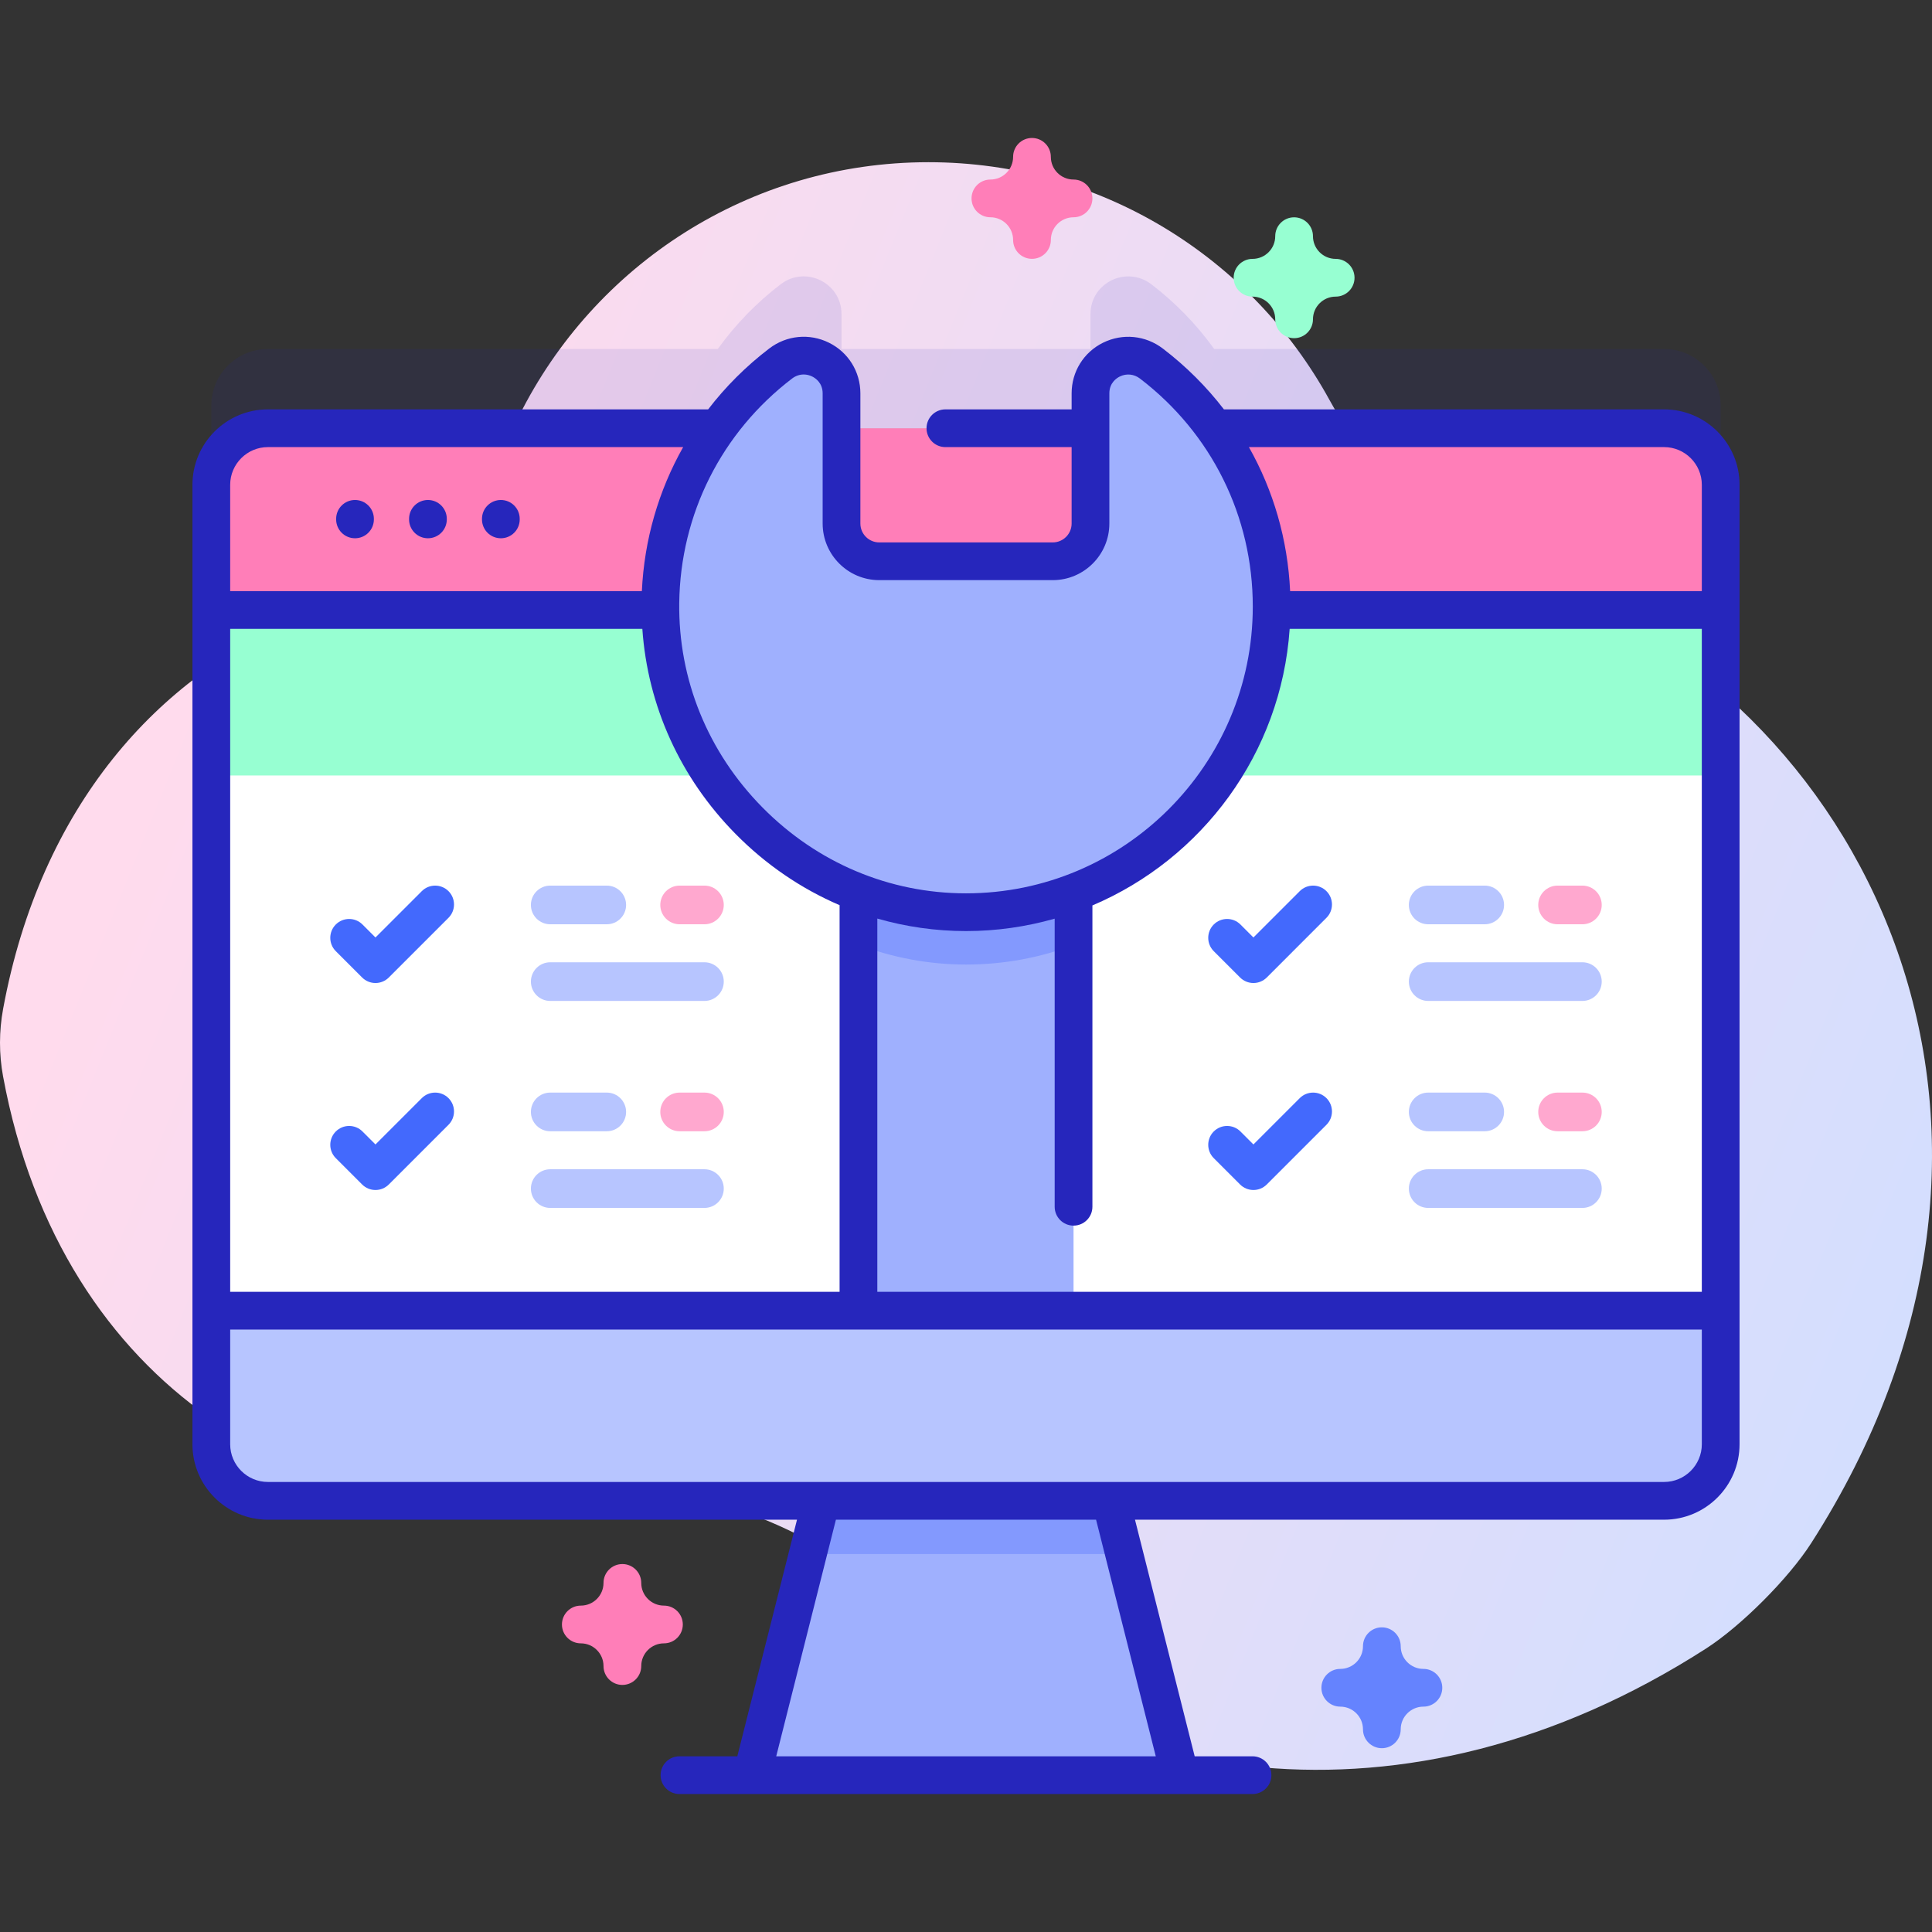 <svg xmlns="http://www.w3.org/2000/svg" xmlns:xlink="http://www.w3.org/1999/xlink" id="Capa_1" height="512" viewBox="0 0 512 512" width="512"><rect x="0" y="0" width="512" height="512" fill="#333333" stroke="none"/><linearGradient id="SVGID_1_" gradientUnits="userSpaceOnUse" x1="29.861" x2="527.987" y1="157.3" y2="358.716"><stop offset=".049" stop-color="#ffdbed"></stop><stop offset=".999" stop-color="#d2deff"></stop></linearGradient><g><path d="m408.228 154.265c-23.697-9.236-43.717-26.089-55.961-48.381-20.59-37.487-60.43-62.898-106.221-62.898-47.53 0-88.646 27.377-108.477 67.219-12.146 24.401-32.814 43.56-58.09 53.761-37.348 15.075-68.702 49.524-78.652 103.383-1.092 5.91-1.108 11.986-.016 17.896 15.448 83.572 82.399 120.435 143.334 110.66 34.126-5.474 68.672 5.909 93.967 29.462 51.434 47.892 133.884 62.907 213.923 11.57 9.377-6.014 21.957-18.634 27.966-28.015 68.966-107.67 17.878-219.715-71.773-254.657z" fill="url(#SVGID_1_)"></path><path d="m441 92.485h-119.221c-4.676-6.496-10.284-12.277-16.639-17.132-6.616-5.055-16.15-.435-16.15 7.891v9.241h-65.98v-9.239c0-8.309-9.518-12.957-16.123-7.914-6.366 4.86-11.984 10.647-16.667 17.153h-119.22c-8.28 0-15 6.72-15 15v254.25c0 8.28 6.72 15 15 15h370c8.28 0 15-6.72 15-15v-254.25c0-8.28-6.72-15-15-15z" fill="#2626bc" opacity=".1"></path><path d="m312.71 470.441h-113.421l22.682-89.904h68.057z" fill="#9fb0fe"></path><path d="m297.928 411.84h-83.857l7.9-31.302h68.057z" fill="#8399fe"></path><path d="m456 128.488v254.25c0 8.28-6.72 15-15 15h-370c-8.28 0-15-6.72-15-15v-254.25c0-8.28 6.72-15 15-15h370c8.28 0 15 6.72 15 15z" fill="#fff"></path><path d="m456 205.509v-77.021c0-8.28-6.72-15-15-15h-370c-8.28 0-15 6.72-15 15v77.021z" fill="#97ffd2"></path><path d="m227.5 207.464h57v139.88h-57z" fill="#9fb0fe"></path><path d="m284.5 207.464v42.98c-8.87 3.35-18.47 5.17-28.5 5.17-10.01 0-19.62-1.87-28.5-5.27v-42.88z" fill="#8399fe"></path><path d="m456 161.66v-33.171c0-8.284-6.716-15-15-15h-370c-8.284 0-15 6.716-15 15v33.171z" fill="#ff7eb8"></path><path d="m56 347.346v35.39c0 8.284 6.716 15 15 15h370c8.284 0 15-6.716 15-15v-35.39z" fill="#b7c5ff"></path><path d="m337 160.745c0 44.739-36.259 80.999-80.998 81-44.763.001-81.573-37.307-80.996-82.066.333-25.829 12.762-48.751 31.88-63.347 6.605-5.042 16.123-.395 16.123 7.914v34.498c0 5.523 4.477 10 10 10h45.98c5.523 0 10-4.477 10-10v-34.501c0-8.326 9.534-12.946 16.15-7.891 19.367 14.798 31.861 38.141 31.861 64.393z" fill="#9fb0fe"></path><g fill="#2626bc"><path d="m94.082 142.647c2.762 0 5-2.238 5-5v-.146c0-2.762-2.238-5-5-5s-5 2.238-5 5v.146c0 2.762 2.238 5 5 5z"></path><path d="m113.407 142.647c2.762 0 5-2.238 5-5v-.146c0-2.762-2.238-5-5-5s-5 2.238-5 5v.146c0 2.762 2.239 5 5 5z"></path><path d="m132.731 142.647c2.762 0 5-2.238 5-5v-.146c0-2.762-2.238-5-5-5s-5 2.238-5 5v.146c0 2.762 2.239 5 5 5z"></path><path d="m441 108.488h-116.649c-4.587-5.968-10-11.39-16.175-16.107-4.606-3.52-10.683-4.113-15.862-1.556-5.134 2.539-8.323 7.681-8.323 13.419v4.244h-33.45c-2.762 0-5 2.238-5 5s2.238 5 5 5h33.45v20.257c0 2.757-2.243 5-5 5h-45.98c-2.757 0-5-2.243-5-5v-34.498c0-5.74-3.192-10.886-8.332-13.428-5.17-2.558-11.232-1.967-15.824 1.539-6.177 4.716-11.596 10.147-16.191 16.13h-116.664c-11.028 0-20 8.972-20 20v254.248c0 11.028 8.972 20 20 20h140.214l-15.819 62.701h-15.329c-2.762 0-5 2.238-5 5s2.238 5 5 5h151.867c2.762 0 5-2.238 5-5s-2.238-5-5-5h-15.33l-15.819-62.701h140.216c11.028 0 20-8.972 20-20v-254.248c0-11.029-8.972-20-20-20zm-380 233.858v-175.686h109.228c1.407 20.38 10.026 39.471 24.727 54.361 8.055 8.16 17.399 14.505 27.545 18.858v102.467zm171.5-98.916c7.561 2.17 15.448 3.315 23.502 3.315 8.147 0 16.023-1.164 23.498-3.291v76.349c0 2.762 2.238 5 5 5s5-2.238 5-5v-79.853c29.099-12.354 50.02-40.299 52.274-73.29h109.226v175.687h-218.5zm208.5-124.942c5.514 0 10 4.486 10 10v28.172h-109.103c-.631-13.633-4.407-26.638-10.923-38.172zm-231.078-18.181c.922-.704 1.988-1.063 3.067-1.063.761 0 1.527.178 2.255.537.831.411 2.766 1.67 2.766 4.465v34.498c0 8.271 6.729 15 15 15h45.98c8.271 0 15-6.729 15-15v-34.501c0-2.791 1.927-4.045 2.756-4.454 1.769-.874 3.772-.675 5.358.536 19 14.517 29.896 36.54 29.896 60.42 0 41.905-34.093 75.999-75.998 76-20.294.001-39.447-8.078-53.931-22.749-14.49-14.678-22.327-33.945-22.064-54.252.303-23.492 11.206-45.156 29.915-59.437zm-138.922 18.181h110.044c-6.517 11.538-10.31 24.547-10.944 38.172h-109.1v-28.172c0-5.514 4.486-10 10-10zm235.291 346.949h-100.583l15.818-62.701h68.945zm134.709-72.701h-370c-5.514 0-10-4.486-10-10v-30.39h390v30.39c0 5.514-4.486 10-10 10z"></path></g><path d="m160.798 244.942h-14.981c-2.829 0-5.123-2.294-5.123-5.123s2.293-5.123 5.123-5.123h14.981c2.829 0 5.123 2.294 5.123 5.123s-2.293 5.123-5.123 5.123z" fill="#b7c5ff"></path><path d="m186.684 244.942h-6.577c-2.829 0-5.123-2.294-5.123-5.123s2.293-5.123 5.123-5.123h6.577c2.829 0 5.123 2.294 5.123 5.123s-2.293 5.123-5.123 5.123z" fill="#ffa8cf"></path><path d="m186.684 265.26h-40.866c-2.829 0-5.123-2.294-5.123-5.123s2.293-5.123 5.123-5.123h40.866c2.829 0 5.123 2.294 5.123 5.123s-2.293 5.123-5.123 5.123z" fill="#b7c5ff"></path><path d="m99.504 260.512c-1.326 0-2.598-.527-3.535-1.464l-6.978-6.978c-1.953-1.953-1.953-5.119 0-7.071 1.951-1.952 5.119-1.952 7.07 0l3.442 3.442 12.28-12.28c1.951-1.952 5.119-1.952 7.07 0 1.953 1.953 1.953 5.119 0 7.071l-15.815 15.816c-.936.936-2.208 1.464-3.534 1.464z" fill="#4369fd"></path><path d="m160.798 299.794h-14.981c-2.829 0-5.123-2.294-5.123-5.123s2.293-5.123 5.123-5.123h14.981c2.829 0 5.123 2.294 5.123 5.123s-2.293 5.123-5.123 5.123z" fill="#b7c5ff"></path><path d="m186.684 299.794h-6.577c-2.829 0-5.123-2.294-5.123-5.123s2.293-5.123 5.123-5.123h6.577c2.829 0 5.123 2.294 5.123 5.123s-2.293 5.123-5.123 5.123z" fill="#ffa8cf"></path><path d="m186.684 320.113h-40.866c-2.829 0-5.123-2.294-5.123-5.123s2.293-5.123 5.123-5.123h40.866c2.829 0 5.123 2.294 5.123 5.123 0 2.83-2.293 5.123-5.123 5.123z" fill="#b7c5ff"></path><path d="m99.504 315.364c-1.326 0-2.598-.527-3.535-1.464l-6.978-6.978c-1.953-1.953-1.953-5.119 0-7.071 1.951-1.952 5.119-1.952 7.07 0l3.442 3.442 12.28-12.28c1.951-1.952 5.119-1.952 7.07 0 1.953 1.953 1.953 5.119 0 7.071l-15.815 15.816c-.936.937-2.208 1.464-3.534 1.464z" fill="#4369fd"></path><path d="m393.465 244.942h-14.981c-2.829 0-5.123-2.294-5.123-5.123s2.293-5.123 5.123-5.123h14.981c2.829 0 5.123 2.294 5.123 5.123s-2.294 5.123-5.123 5.123z" fill="#b7c5ff"></path><path d="m419.351 244.942h-6.577c-2.829 0-5.123-2.294-5.123-5.123s2.293-5.123 5.123-5.123h6.577c2.829 0 5.123 2.294 5.123 5.123s-2.294 5.123-5.123 5.123z" fill="#ffa8cf"></path><path d="m419.351 265.26h-40.866c-2.829 0-5.123-2.294-5.123-5.123s2.293-5.123 5.123-5.123h40.866c2.829 0 5.123 2.294 5.123 5.123s-2.294 5.123-5.123 5.123z" fill="#b7c5ff"></path><path d="m332.171 260.512c-1.326 0-2.598-.527-3.535-1.464l-6.978-6.978c-1.953-1.953-1.953-5.119 0-7.071 1.951-1.952 5.119-1.952 7.07 0l3.442 3.442 12.28-12.28c1.951-1.952 5.119-1.952 7.07 0 1.953 1.953 1.953 5.119 0 7.071l-15.815 15.816c-.937.936-2.208 1.464-3.534 1.464z" fill="#4369fd"></path><path d="m393.465 299.794h-14.981c-2.829 0-5.123-2.294-5.123-5.123s2.293-5.123 5.123-5.123h14.981c2.829 0 5.123 2.294 5.123 5.123s-2.294 5.123-5.123 5.123z" fill="#b7c5ff"></path><path d="m419.351 299.794h-6.577c-2.829 0-5.123-2.294-5.123-5.123s2.293-5.123 5.123-5.123h6.577c2.829 0 5.123 2.294 5.123 5.123s-2.294 5.123-5.123 5.123z" fill="#ffa8cf"></path><path d="m419.351 320.113h-40.866c-2.829 0-5.123-2.294-5.123-5.123s2.293-5.123 5.123-5.123h40.866c2.829 0 5.123 2.294 5.123 5.123 0 2.83-2.294 5.123-5.123 5.123z" fill="#b7c5ff"></path><path d="m332.171 315.364c-1.326 0-2.598-.527-3.535-1.464l-6.978-6.978c-1.953-1.953-1.953-5.119 0-7.071 1.951-1.952 5.119-1.952 7.07 0l3.442 3.442 12.28-12.28c1.951-1.952 5.119-1.952 7.07 0 1.953 1.953 1.953 5.119 0 7.071l-15.815 15.816c-.937.937-2.208 1.464-3.534 1.464z" fill="#4369fd"></path><path d="m366.204 463.293c-2.762 0-5-2.238-5-5 0-3.317-2.698-6.016-6.016-6.016-2.762 0-5-2.238-5-5s2.238-5 5-5c3.317 0 6.016-2.698 6.016-6.016 0-2.762 2.238-5 5-5s5 2.238 5 5c0 3.317 2.698 6.016 6.016 6.016 2.762 0 5 2.238 5 5s-2.238 5-5 5c-3.317 0-6.016 2.698-6.016 6.016 0 2.76-2.238 5-5 5z" fill="#6583fe"></path><path d="m342.949 89.622c-2.762 0-5-2.238-5-5 0-3.317-2.698-6.016-6.016-6.016-2.762 0-5-2.238-5-5s2.238-5 5-5c3.317 0 6.016-2.698 6.016-6.016 0-2.762 2.238-5 5-5s5 2.238 5 5c0 3.317 2.698 6.016 6.016 6.016 2.762 0 5 2.238 5 5s-2.238 5-5 5c-3.317 0-6.016 2.698-6.016 6.016 0 2.761-2.238 5-5 5z" fill="#97ffd2"></path><g fill="#ff7eb8"><path d="m273.484 68.596c-2.762 0-5-2.238-5-5 0-3.317-2.698-6.016-6.016-6.016-2.762 0-5-2.238-5-5s2.238-5 5-5c3.317 0 6.016-2.698 6.016-6.016 0-2.762 2.238-5 5-5s5 2.238 5 5c0 3.317 2.698 6.016 6.016 6.016 2.762 0 5 2.238 5 5s-2.238 5-5 5c-3.317 0-6.016 2.698-6.016 6.016 0 2.762-2.238 5-5 5z"></path><path d="m164.937 446.522c-2.762 0-5-2.238-5-5 0-3.317-2.698-6.017-6.016-6.017-2.762 0-5-2.238-5-5s2.238-5 5-5c3.317 0 6.016-2.698 6.016-6.016 0-2.762 2.238-5 5-5s5 2.238 5 5c0 3.317 2.698 6.016 6.016 6.016 2.762 0 5 2.238 5 5s-2.238 5-5 5c-3.317 0-6.016 2.699-6.016 6.017 0 2.762-2.239 5-5 5z"></path></g></g></svg>